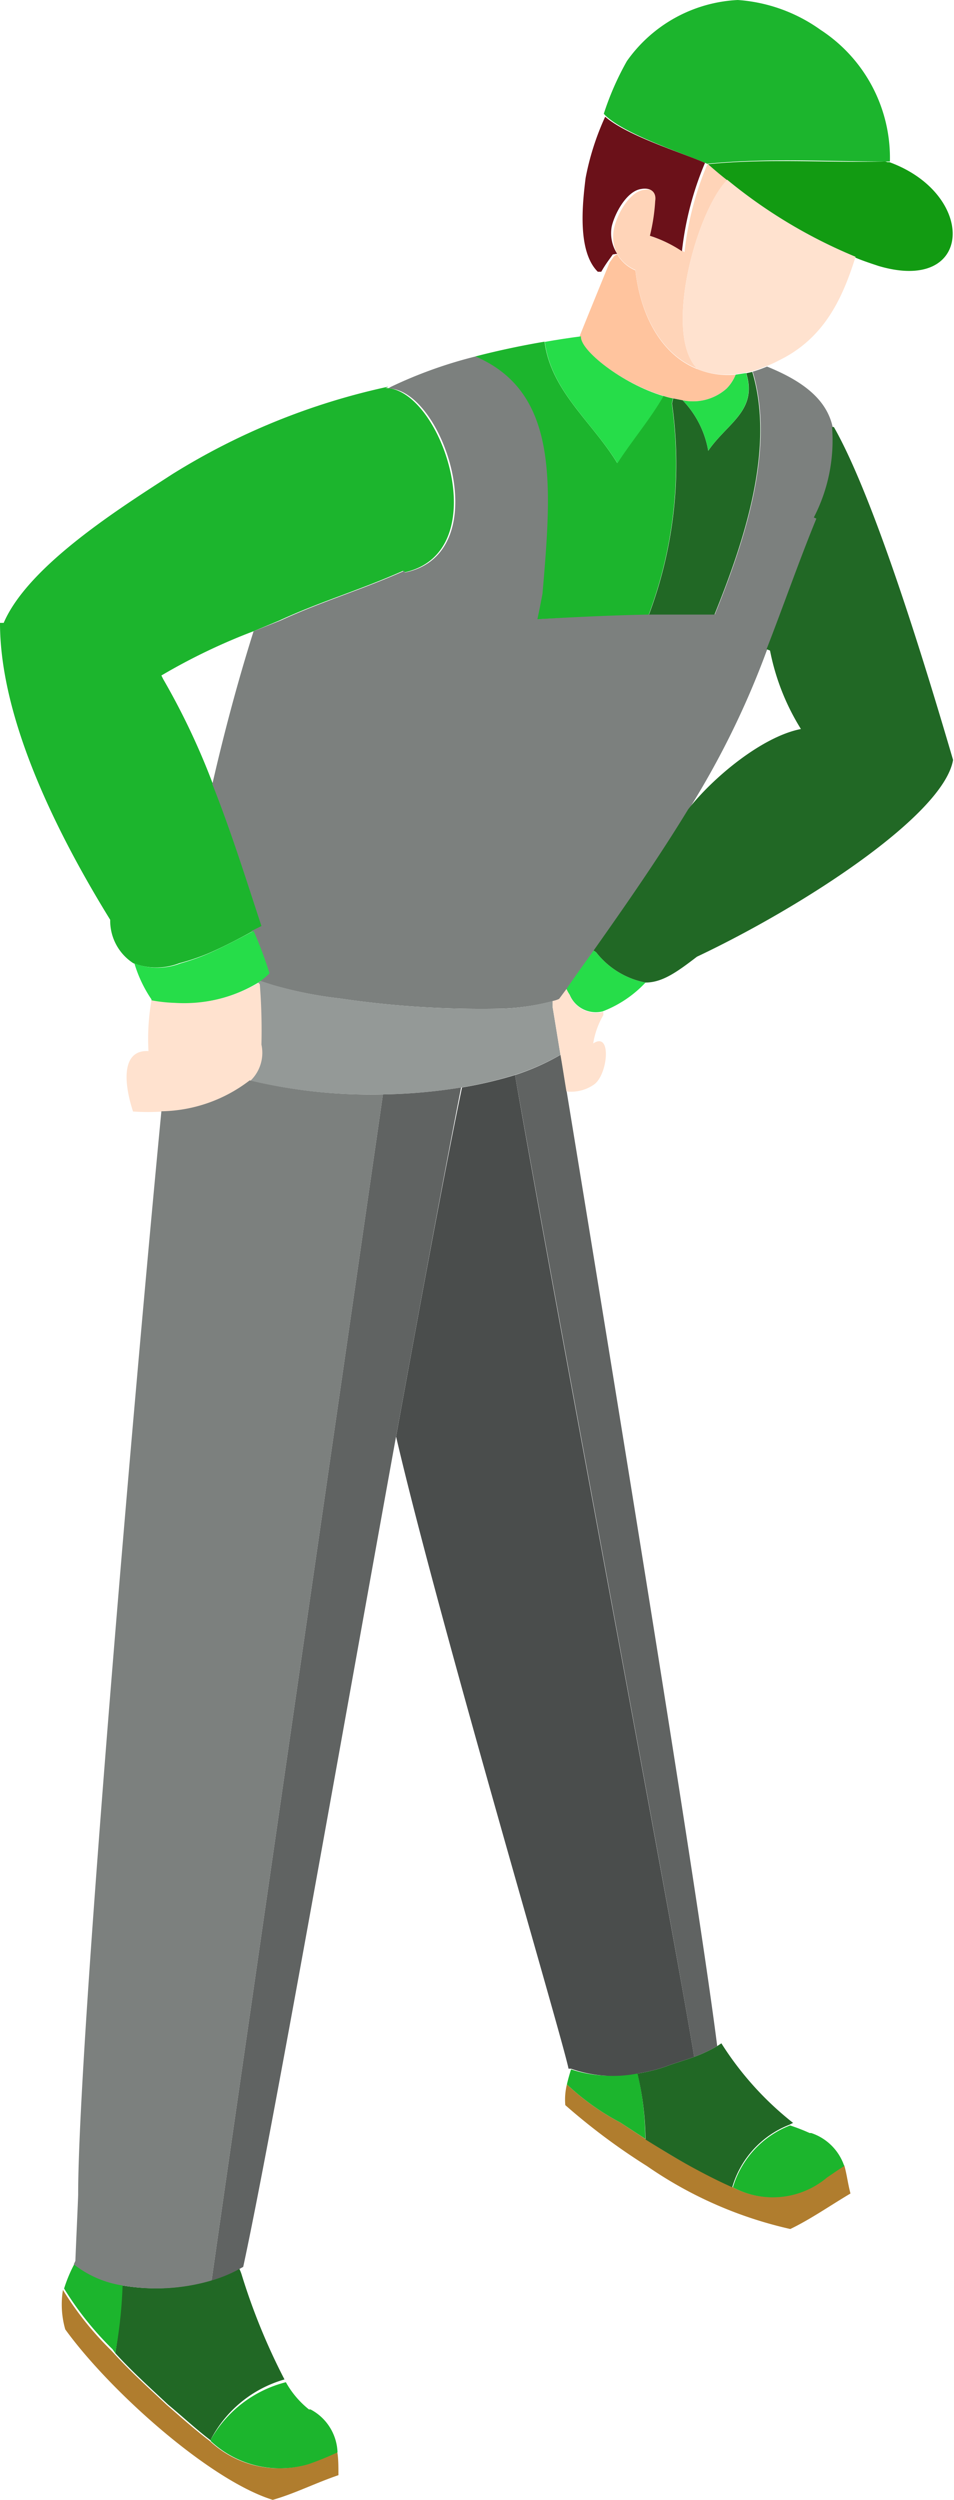 <svg xmlns="http://www.w3.org/2000/svg" width="41.38" height="108.36" viewBox="0 0 41.38 108.36">
  <title>sitemap-deliveryman</title>
  <g id="圖層_2" data-name="圖層 2">
    <g id="圖層_1-2" data-name="圖層 1">
      <g>
        <path d="M7.78,41.75A9.62,9.62,0,0,0,9,41.34c.7-.3,1.4-.67,2-1l.42-.21C10.71,38.14,10,36,9.24,34a30.81,30.81,0,0,0-2.16-4.56L7,29.28a26.22,26.22,0,0,1,4-1.92l1.13-.47c1.75-.81,3.5-1.32,5.36-2.15l0,.08c4.09-.82,1.66-8-.77-8a.34.34,0,0,0,.12-.06,29.43,29.43,0,0,0-9.36,3.79C5.24,22,1.23,24.51.16,27H0c0,4.28,2.59,9.32,4.78,12.87a2.19,2.19,0,0,0,1,1.88A2.76,2.76,0,0,0,7.78,41.75Z" fill="#1cb52d"/>
        <path d="M5.27,99.06A20,20,0,0,1,5,102c.74.81,1.51,1.5,2.29,2.23.64.53,1.24,1.09,1.86,1.56l0-.06a5.22,5.22,0,0,1,3.19-2.59,27.26,27.26,0,0,1-1.86-4.55,1.86,1.86,0,0,0-.1-.25,6.06,6.06,0,0,1-1.19.49A8.5,8.5,0,0,1,5.27,99.06Z" fill="#216825"/>
        <path d="M30.67,7.1h0C33.26,6.84,35.81,7,38.4,7h.2a6.62,6.62,0,0,0-3-5.7A7,7,0,0,0,32,0a6.26,6.26,0,0,0-4.81,2.65,12.36,12.36,0,0,0-1,2.28,1.23,1.23,0,0,0,.2.19c1,.81,3.29,1.54,4.33,2Z" fill="#1cb52d"/>
        <path d="M38.4,7c-2.59.06-5.14-.14-7.71.12l.07.06c.25.22.51.44.78.65a21.92,21.92,0,0,0,5.57,3.34c.33.14.67.25,1,.36,4.13,1.22,4.27-3.11.47-4.5l-.08,0Z" fill="#129b12"/>
        <path d="M9.1,105.81c-.62-.47-1.22-1-1.86-1.56-.78-.73-1.55-1.42-2.29-2.23l-.12-.13a13.77,13.77,0,0,1-2.1-2.63,3.91,3.91,0,0,0,.1,1.71c1.89,2.62,6.23,6.53,9,7.39.95-.27,1.85-.73,2.85-1.07,0-.38,0-.72-.05-1a13.13,13.13,0,0,1-1.25.51A4.39,4.39,0,0,1,9.1,105.81Z" fill="#b07d2e"/>
        <path d="M28.78,17.16a3.25,3.25,0,0,0,.42.11l.41.08a2.19,2.19,0,0,0,1.91-.51,1.83,1.83,0,0,0,.39-.6A3.5,3.5,0,0,1,30.25,16c-1.45-.57-2.44-2.14-2.69-4.28a1.62,1.62,0,0,1-.79-.7l-.13.08-.2.28h0c-.44,1.08-.88,2.15-1.29,3.17h0C25.14,15.2,27,16.63,28.78,17.16Z" fill="#ffc49e"/>
        <path d="M17.55,24.82l0-.08c-1.86.83-3.61,1.34-5.36,2.15L11,27.36c-.67,2.12-1.27,4.36-1.79,6.63.8,2,1.47,4.15,2.13,6.15l-.42.21a17.65,17.65,0,0,1,.74,1.84,3.09,3.09,0,0,1-.39.33l.53.17a17.7,17.7,0,0,0,2.95.59,41.71,41.71,0,0,0,7.07.44A10.13,10.13,0,0,0,24,43.39a1.31,1.31,0,0,0,.28-.09l.32-.43c.38-.56.78-1.11,1.18-1.67,1.4-2,2.82-4,4.1-6.12a37.15,37.15,0,0,0,3.4-6.94c.73-1.87,1.39-3.78,2.16-5.66l-.11-.05a7.27,7.27,0,0,0,.79-3.91c-.23-1.06-1.06-1.91-2.85-2.63a5.79,5.79,0,0,1-.62.22c1,3.33-.36,7.36-1.64,10.52-.94,0-1.89,0-2.84,0-1.62,0-3.24.11-4.83.2.08-.37.15-.73.22-1.1.41-4.72.71-8.78-2.93-10.28a19.41,19.41,0,0,0-3.7,1.33h0a.34.34,0,0,1-.12.06C19.21,16.78,21.64,24,17.55,24.82Z" fill="#7c807e"/>
        <path d="M23.53,25.74c-.07.37-.14.73-.22,1.1,1.59-.09,3.21-.17,4.83-.2a18.61,18.61,0,0,0,1-9.15l.05-.22a3.25,3.25,0,0,1-.42-.11h0c-.58,1-1.37,1.93-2,2.91-1.08-1.78-2.87-3.11-3.15-5.26-.95.16-2,.38-3,.64C24.24,17,23.94,21,23.53,25.74Z" fill="#1cb52d"/>
        <path d="M14.78,43.28a17.7,17.7,0,0,1-2.95-.59l-.53-.17-.11.08.05.07a25.73,25.73,0,0,1,.07,2.61h0a1.68,1.68,0,0,1-.51,1.55,22.58,22.58,0,0,0,5.78.61,23.65,23.65,0,0,0,3.43-.3,18.06,18.06,0,0,0,2.3-.54,10.12,10.12,0,0,0,2-.88c-.12-.72-.23-1.41-.34-2.07,0-.09,0-.17,0-.26a10.13,10.13,0,0,1-2.12.33A41.71,41.71,0,0,1,14.78,43.28Z" fill="#949997"/>
        <path d="M5,102a20,20,0,0,0,.32-3,4.52,4.52,0,0,1-2.07-.91,6.19,6.19,0,0,0-.47,1.11,13.77,13.77,0,0,0,2.1,2.63Z" fill="#1cb52d"/>
        <path d="M31.79,94.81c-.54-.24-1.12-.55-1.76-.88s-1.37-.77-2-1.19L26.9,92a10.5,10.5,0,0,1-2.31-1.65,2.74,2.74,0,0,0-.07.9,27.6,27.6,0,0,0,3.54,2.64,17.76,17.76,0,0,0,6.22,2.73c.89-.43,1.7-1,2.61-1.54-.12-.45-.16-.85-.27-1.22-.26.16-.5.33-.75.5A3.65,3.65,0,0,1,31.79,94.81Z" fill="#b07d2e"/>
        <path d="M25.86,41.28l-.11-.08c-.4.56-.8,1.11-1.18,1.67a1.48,1.48,0,0,0,.14.25,1.23,1.23,0,0,0,1.43.72A5,5,0,0,0,28,42.59,3.58,3.58,0,0,1,25.86,41.28Z" fill="#26dd49"/>
        <path d="M22.34,46.6c1.8,10.19,6.84,36.89,7.77,42.56a6.08,6.08,0,0,0,1-.47l-.06-.46c-.92-7-4.34-27.91-6.47-40.92-.09-.54-.17-1.07-.26-1.59A10.12,10.12,0,0,1,22.34,46.6Z" fill="#606362"/>
        <path d="M11.19,42.6l.11-.08a3.09,3.09,0,0,0,.39-.33A17.65,17.65,0,0,0,11,40.35c-.6.32-1.3.69-2,1a9.62,9.62,0,0,1-1.17.41,2.76,2.76,0,0,1-2,0,5.63,5.63,0,0,0,.74,1.56l0,.07h.08a6.51,6.51,0,0,0,1,.11A6.37,6.37,0,0,0,11.19,42.6Z" fill="#26dd49"/>
        <path d="M31.54,7.81c-.27-.21-.53-.43-.78-.65l-.07-.06h0a13.62,13.62,0,0,0-1,3.83,5.56,5.56,0,0,0-1.39-.67,8.34,8.34,0,0,0,.23-1.51h0c.06-.38-.19-.59-.6-.52-.66.09-1.18,1.12-1.29,1.65A1.64,1.64,0,0,0,26.77,11a1.62,1.62,0,0,0,.79.7c.25,2.14,1.24,3.71,2.69,4.28h0C28.76,14.52,30.18,9.19,31.54,7.81Z" fill="#ffd4b8"/>
        <path d="M9.14,105.75l0,.06a4.39,4.39,0,0,0,4.25,1,13.13,13.13,0,0,0,1.25-.51,2.19,2.19,0,0,0-1.17-1.86l-.07,0a4,4,0,0,1-1-1.18A5.22,5.22,0,0,0,9.14,105.75Z" fill="#1cb52d"/>
        <path d="M11.34,45.28h0a25.73,25.73,0,0,0-.07-2.61l-.05-.07a6.37,6.37,0,0,1-3.65.87,6.51,6.51,0,0,1-1-.11,9.69,9.69,0,0,0-.13,2.2c-1.13-.06-1.11,1.27-.67,2.62a9.48,9.48,0,0,0,1.3,0,6.44,6.44,0,0,0,3.8-1.34A1.68,1.68,0,0,0,11.34,45.28Z" fill="#ffe2cf"/>
        <path d="M9.18,98.85c.51-3.65,6.09-42.1,7.43-51.41a22.58,22.58,0,0,1-5.78-.61A6.44,6.44,0,0,1,7,48.17C5.86,60,3.39,88.56,3.39,95.12c0,.16-.11,2.52-.12,2.88l-.07.15a4.52,4.52,0,0,0,2.07.91A8.5,8.5,0,0,0,9.18,98.85Z" fill="#7c807e"/>
        <path d="M30.72,19.54a4.18,4.18,0,0,0-1.11-2.19l-.41-.08-.05.22a18.61,18.61,0,0,1-1,9.15c.95,0,1.9,0,2.84,0,1.28-3.16,2.64-7.19,1.64-10.52l-.26.06C32.87,17.81,31.54,18.34,30.72,19.54Z" fill="#216825"/>
        <path d="M35.3,22.43l.11.05c-.77,1.88-1.43,3.79-2.16,5.66l.15.06a10.06,10.06,0,0,0,1.34,3.4c-1.69.33-3.82,2.11-4.89,3.48-1.28,2.1-2.7,4.14-4.1,6.12l.11.08A3.58,3.58,0,0,0,28,42.59c.73,0,1.37-.46,2.23-1.12,4.63-2.19,10.7-6.14,11.11-8.53C40.29,29.37,38,21.72,36.17,18.51h-.08A7.27,7.27,0,0,1,35.3,22.43Z" fill="#216825"/>
        <path d="M32.36,16.17l-.45.07a1.83,1.83,0,0,1-.39.6,2.19,2.19,0,0,1-1.91.51,4.18,4.18,0,0,1,1.11,2.19C31.54,18.34,32.87,17.81,32.36,16.17Z" fill="#26dd49"/>
        <path d="M31.79,94.81a3.65,3.65,0,0,0,4.08-.42c.25-.17.49-.34.75-.5a2.27,2.27,0,0,0-1.43-1.43l-.07,0a8.47,8.47,0,0,0-.85-.33A4.15,4.15,0,0,0,31.79,94.81Z" fill="#1cb52d"/>
        <path d="M28.78,17.17h0c-1.79-.53-3.64-2-3.58-2.59h0c-.48.06-1,.14-1.57.24.28,2.15,2.07,3.48,3.15,5.26C27.41,19.1,28.2,18.18,28.78,17.17Z" fill="#26dd49"/>
        <path d="M26.9,92l1.09.71a12.86,12.86,0,0,0-.34-2.86,5.46,5.46,0,0,1-2.88-.15c-.07.22-.13.43-.18.65A10.5,10.5,0,0,0,26.9,92Z" fill="#1cb52d"/>
        <path d="M28.9,89.57a7.14,7.14,0,0,1-1.25.31A12.86,12.86,0,0,1,28,92.74c.67.42,1.34.83,2,1.19s1.22.64,1.76.88a4.15,4.15,0,0,1,2.48-2.71l.16-.08a13.71,13.71,0,0,1-3.11-3.45l-.18.12a6.08,6.08,0,0,1-1,.47C29.63,89.33,29.17,89.46,28.9,89.57Z" fill="#216825"/>
        <path d="M30.25,16h0a3.5,3.5,0,0,0,1.66.22l.45-.07.26-.06a5.79,5.79,0,0,0,.62-.22,4.13,4.13,0,0,0,.53-.24c1.95-.94,2.76-2.64,3.34-4.5a21.92,21.92,0,0,1-5.57-3.34C30.18,9.19,28.76,14.52,30.25,16Z" fill="#ffe2cf"/>
        <path d="M16.61,47.44C15.27,56.75,9.69,95.2,9.18,98.85a6.06,6.06,0,0,0,1.19-.49l.18-.1c1.21-5.59,4.18-22.49,6.63-36C18.32,56,19.34,50.48,20,47.14A23.65,23.65,0,0,1,16.61,47.44Z" fill="#606362"/>
        <path d="M24.71,43.12a1.48,1.48,0,0,1-.14-.25l-.32.43a1.31,1.31,0,0,1-.28.09c0,.09,0,.17,0,.26.11.66.22,1.35.34,2.07.09.52.17,1.05.26,1.59A1.73,1.73,0,0,0,25.78,47c.59-.44.76-2.31-.05-1.77A3.59,3.59,0,0,1,26.17,44l0-.14A1.23,1.23,0,0,1,24.71,43.12Z" fill="#ffe2cf"/>
        <path d="M38.59,7a0,0,0,0,0,0,0h-.09Z" fill="#ffd4b8"/>
        <path d="M27.65,89.88a7.14,7.14,0,0,0,1.25-.31c.27-.11.73-.24,1.21-.41-.93-5.67-6-32.37-7.77-42.56a18.06,18.06,0,0,1-2.3.54c-.7,3.34-1.72,8.87-2.86,15.13,1.88,8.08,7.22,26.08,7.48,27.4h0l.11,0A5.46,5.46,0,0,0,27.65,89.88Z" fill="#4a4d4c"/>
        <path d="M26.77,11a1.64,1.64,0,0,1-.24-1.16c.11-.53.63-1.56,1.29-1.65.41-.07.66.14.6.52h0a8.34,8.34,0,0,1-.23,1.51,5.56,5.56,0,0,1,1.39.67,13.62,13.62,0,0,1,1-3.83h0c-1-.44-3.38-1.17-4.33-2a11.47,11.47,0,0,0-.85,2.66c-.14,1.14-.36,3.18.53,4.06l.15,0a5.4,5.4,0,0,1,.3-.47l.2-.28Z" fill="#6b1119"/>
      </g>
    </g>
  </g>
</svg>
